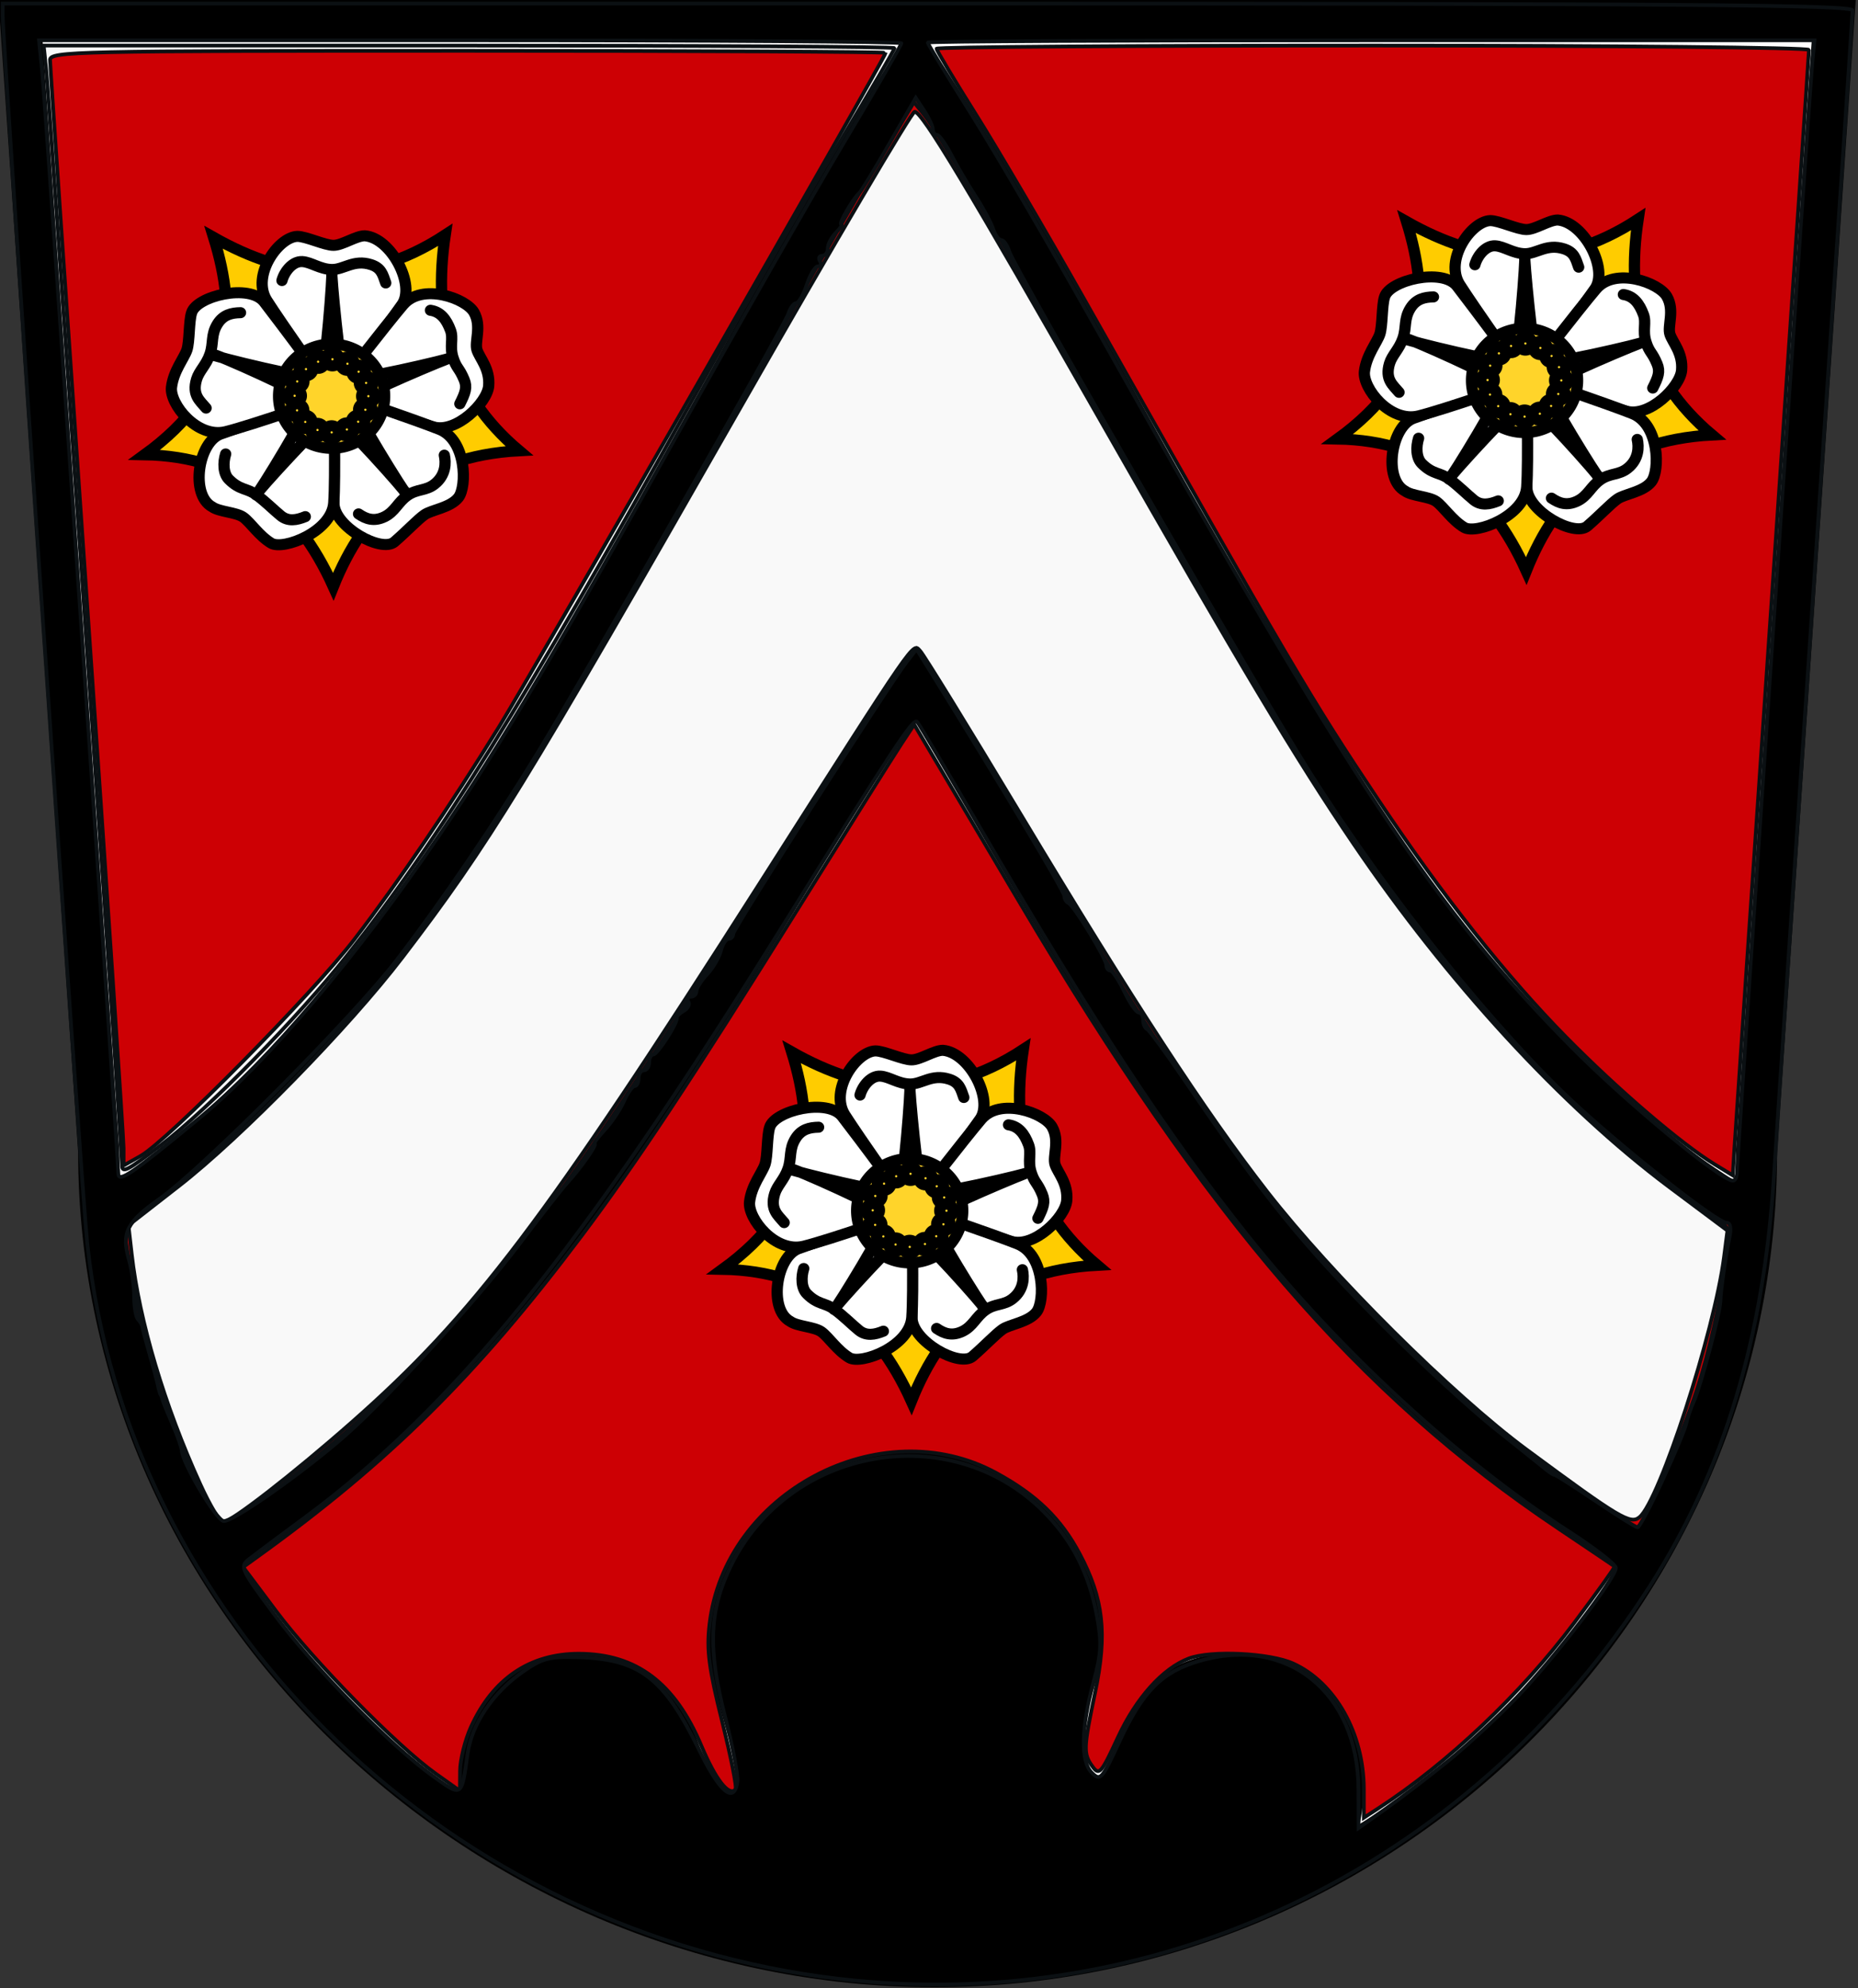 <?xml version="1.0" encoding="UTF-8" standalone="no"?>
<!-- Created with Inkscape (http://www.inkscape.org/) -->
<svg
   xmlns:dc="http://purl.org/dc/elements/1.1/"
   xmlns:cc="http://creativecommons.org/ns#"
   xmlns:rdf="http://www.w3.org/1999/02/22-rdf-syntax-ns#"
   xmlns:svg="http://www.w3.org/2000/svg"
   xmlns="http://www.w3.org/2000/svg"
   xmlns:sodipodi="http://sodipodi.sourceforge.net/DTD/sodipodi-0.dtd"
   xmlns:inkscape="http://www.inkscape.org/namespaces/inkscape"
   id="svg1923"
   sodipodi:version="0.32"
   inkscape:version="0.46"
   width="500"
   height="535"
   version="1.0"
   sodipodi:docbase="C:\Dokumente und Einstellungen\Christian\Eigene Dateien\Wikipedia\ToSVG"
   sodipodi:docname="Wappen_AbsbergII.svg"
   inkscape:output_extension="org.inkscape.output.svg.inkscape">
  <rect width="100%" height="100%" fill="#333333" stroke="none"/>
  <defs
     id="defs1926">
    <inkscape:perspective
       sodipodi:type="inkscape:persp3d"
       inkscape:vp_x="0 : 267.5 : 1"
       inkscape:vp_y="0 : 1000 : 0"
       inkscape:vp_z="500 : 267.5 : 1"
       inkscape:persp3d-origin="250 : 178.33333 : 1"
       id="perspective2772" />
  </defs>
  <sodipodi:namedview
     inkscape:window-height="764"
     inkscape:window-width="1031"
     inkscape:pageshadow="2"
     inkscape:pageopacity="0.0"
     guidetolerance="10.0"
     gridtolerance="10.0"
     objecttolerance="10.0"
     borderopacity="1.0"
     bordercolor="#666666"
     pagecolor="#ffffff"
     id="base"
     inkscape:zoom="0.70710678"
     inkscape:cx="189.10918"
     inkscape:cy="223.48815"
     inkscape:window-x="184"
     inkscape:window-y="0"
     inkscape:current-layer="svg1923"
     showborder="false"
     inkscape:showpageshadow="false"
     width="500px"
     height="535px"
     showgrid="false" />
  <path
     style="opacity:1;fill:white;fill-opacity:1;fill-rule:nonzero;stroke:none;stroke-width:2.531;stroke-linecap:butt;stroke-linejoin:miter;stroke-miterlimit:4;stroke-opacity:1"
     d="M 472.7,309.893 C 472.7,430.982 372.571,529.257 251.482,529.257 C 130.393,529.257 26.555,430.982 26.555,309.893 L 5.53,5.53 L 493.47,5.53 L 472.7,309.893 z "
     id="path2778"
     sodipodi:nodetypes="czcccc" />
  <path
     style="opacity:1;fill:#fa0301;fill-opacity:1;fill-rule:nonzero;stroke:none;stroke-width:2.5;stroke-linecap:butt;stroke-linejoin:miter;stroke-miterlimit:4;stroke-opacity:1"
     d="M 467.528,324.882 C 474.901,352.501 461.992,389.809 442.616,419.288 C 332.378,344.926 298.464,270.728 246.263,183.272 C 189.748,269.031 143.818,366.459 57.666,419.288 C 35.943,385.222 32.768,362.982 27.621,324.882 C 123.376,274.704 179.088,120.544 246.263,16.094 C 316.228,121.813 373.003,286.136 467.528,324.882 z "
     id="rect2822"
     sodipodi:nodetypes="ccccccc" />
  <path
     style="opacity:1;fill:none;fill-opacity:1;fill-rule:nonzero;stroke:black;stroke-width:10.923;stroke-linecap:butt;stroke-linejoin:miter;stroke-miterlimit:4;stroke-opacity:1"
     d="M 442.616,419.288 C 341.65,360.687 298.464,270.728 246.263,183.272 C 189.748,269.031 143.818,366.459 57.666,419.288 M 28.276,326.193 C 122.72,267.492 179.088,120.544 246.263,16.094 C 316.228,121.813 369.136,267.05 470.151,326.193"
     id="path2776"
     sodipodi:nodetypes="cccccc" />
  <path
     style="opacity:1;fill:black;fill-opacity:1;fill-rule:nonzero;stroke:black;stroke-width:10.923;stroke-linecap:butt;stroke-linejoin:miter;stroke-miterlimit:4;stroke-opacity:1"
     d="M 289.425,451.746 C 297.891,426.203 274.006,396.234 245.28,396.165 C 216.554,396.096 190.469,421.942 197.467,451.746 C 202.922,474.976 210.475,487.418 195.423,487.876 C 179.489,488.361 189.696,450.724 154.539,450.565 C 134.404,449.637 120.799,481.148 135.297,493.816 C 154.309,510.43 213.321,544.569 350.64,503.461 C 367.899,498.294 366.889,446.015 328.858,450.565 C 301.929,452.475 307.332,487.792 294.164,483.695 C 282.309,480.006 286.405,460.856 289.425,451.746 z "
     id="path2766"
     sodipodi:nodetypes="czsscsscss" />
  <path
     style="opacity:1;fill:none;fill-opacity:1;fill-rule:nonzero;stroke:black;stroke-width:11.06;stroke-linecap:butt;stroke-linejoin:miter;stroke-miterlimit:4;stroke-opacity:1"
     d="M 472.7,309.893 C 472.7,430.982 372.571,529.257 251.482,529.257 C 130.393,529.257 26.555,430.982 26.555,309.893 L 5.53,5.53 L 493.47,5.53 L 472.7,309.893 z "
     id="path2819"
     sodipodi:nodetypes="czcccc" />
  <path
     style="opacity:1;fill:#cd0004;fill-opacity:1;fill-rule:nonzero;stroke:#0b1013;stroke-width:1;stroke-linecap:butt;stroke-linejoin:miter;marker:none;marker-start:none;marker-mid:none;marker-end:none;stroke-miterlimit:4;stroke-dasharray:none;stroke-dashoffset:0;stroke-opacity:1;visibility:visible;display:inline;overflow:visible;enable-background:accumulate"
     d="M 461.364,313.306 C 452.46,307.874 435.422,293.284 421.538,279.202 C 405.536,262.972 388.027,240.858 370.868,215.204 C 352.736,188.094 347.949,179.942 291.739,80.453 C 281.507,62.343 268.39,39.971 262.589,30.738 C 256.788,21.504 252.042,13.571 252.042,13.107 C 252.042,12.644 304.863,12.264 369.421,12.264 C 433.98,12.264 486.801,12.788 486.801,13.427 C 486.801,14.067 482.372,79.456 476.958,158.738 C 471.544,238.019 466.93,305.907 466.705,309.6 L 466.295,316.314 L 461.364,313.306 z"
     id="path3544" />
  <path
     style="opacity:1;fill:#f9f9f9;fill-opacity:1;fill-rule:nonzero;stroke:#0b1013;stroke-width:1;stroke-linecap:butt;stroke-linejoin:miter;marker:none;marker-start:none;marker-mid:none;marker-end:none;stroke-miterlimit:4;stroke-dasharray:none;stroke-dashoffset:0;stroke-opacity:1;visibility:visible;display:inline;overflow:visible;enable-background:accumulate"
     d="M 32.839,313.569 C 32.839,310.423 13.102,25.073 12.463,18.982 L 11.759,12.264 L 126.243,12.264 C 189.21,12.264 240.728,12.573 240.728,12.95 C 240.728,13.327 234.136,24.623 226.08,38.052 C 218.024,51.481 200.099,82.834 186.248,107.724 C 140.611,189.731 118.407,225.479 93.576,256.923 C 80.188,273.877 56.055,298.468 43.199,308.257 C 34.147,315.15 32.839,315.821 32.839,313.569 L 32.839,313.569 z"
     id="path3546" />
  <path
     style="opacity:1;fill:#cd0004;fill-opacity:1;fill-rule:nonzero;stroke:#0b1013;stroke-width:1;stroke-linecap:butt;stroke-linejoin:miter;marker:none;marker-start:none;marker-mid:none;marker-end:none;stroke-miterlimit:4;stroke-dasharray:none;stroke-dashoffset:0;stroke-opacity:1;visibility:visible;display:inline;overflow:visible;enable-background:accumulate"
     d="M 55.226,404.085 C 50.084,393.94 43.557,377.072 40.248,365.384 C 37.473,355.58 32.775,330.447 33.578,329.705 C 33.794,329.507 39.379,325.371 45.991,320.515 C 52.602,315.659 65.714,303.978 75.128,294.558 C 112.665,256.993 135.905,222.17 198.394,109.845 C 212.025,85.344 228.301,56.79 234.563,46.393 L 245.948,27.488 L 248.655,30.831 C 252.561,35.655 270.558,66.188 290.643,102.067 C 332.879,177.518 355.281,214.768 373.141,239.246 C 400.745,277.078 428.538,305.306 457.221,324.642 C 465.932,330.514 466.092,330.737 465.269,335.851 C 462.797,351.219 459.938,363.91 456.715,373.821 C 452.293,387.417 442.054,411.072 440.591,411.072 C 438.735,411.072 412.027,392.642 400.958,383.723 C 386.178,371.813 357.024,342.252 344.247,326.22 C 322.641,299.108 303.039,268.981 266.957,207.426 C 256.243,189.147 246.933,174.192 246.269,174.192 C 245.605,174.192 230.319,197.738 212.3,226.518 C 152.409,322.174 133.478,347.778 98.269,380.741 C 86.703,391.569 61.97,411.072 59.804,411.072 C 59.233,411.072 57.173,407.928 55.226,404.085 L 55.226,404.085 z"
     id="path3548" />
  <path
     style="opacity:1;fill:#cd0004;fill-opacity:1;fill-rule:nonzero;stroke:#0b1013;stroke-width:1;stroke-linecap:butt;stroke-linejoin:miter;marker:none;marker-start:none;marker-mid:none;marker-end:none;stroke-miterlimit:4;stroke-dasharray:none;stroke-dashoffset:0;stroke-opacity:1;visibility:visible;display:inline;overflow:visible;enable-background:accumulate"
     d="M 33.262,308.976 C 33.261,306.404 28.809,240.023 23.367,161.464 C 17.925,82.904 13.471,17.515 13.468,16.153 C 13.464,13.817 19.759,13.678 125.894,13.678 C 187.73,13.678 238.324,13.931 238.324,14.24 C 238.324,15.378 143.477,180.739 134.417,195.397 C 121.01,217.087 107.337,237.191 95.458,252.681 C 84.166,267.404 45.069,307.026 37.815,311.097 L 33.263,313.652 L 33.262,308.976 z"
     id="path3550" />
  <path
     style="opacity:1;fill:#f9f9f9;fill-opacity:1;fill-rule:nonzero;stroke:#0b1013;stroke-width:1;stroke-linecap:butt;stroke-linejoin:miter;marker:none;marker-start:none;marker-mid:none;marker-end:none;stroke-miterlimit:4;stroke-dasharray:none;stroke-dashoffset:0;stroke-opacity:1;visibility:visible;display:inline;overflow:visible;enable-background:accumulate"
     d="M 53.869,399.369 C 44.241,378.243 37.505,355.628 35.45,337.533 L 34.567,329.755 L 48.186,319.149 C 65.036,306.025 94.051,276.339 108.361,257.581 C 131.558,227.173 140.632,212.407 199.478,109.308 C 224.393,65.657 245.394,29.995 246.147,30.059 C 248.249,30.239 260.218,50.141 296.255,113.381 C 333.88,179.406 348.625,204.062 364.34,227.225 C 389.522,264.342 420.43,297.937 449.175,319.435 L 464.865,331.169 L 463.956,338.24 C 461.355,358.456 446.634,403.787 441.206,408.292 C 438.752,410.328 435.827,408.578 410.858,390.138 C 390.95,375.436 358.37,343.033 340.925,320.585 C 324.259,299.139 304.954,269.568 274.436,218.739 C 260.66,195.794 248.598,176.197 247.633,175.191 C 245.543,173.012 247.422,170.292 204.222,238.052 C 146.337,328.845 127.406,353.855 94.781,382.634 C 78.951,396.598 62.131,409.658 59.978,409.658 C 59.197,409.658 56.448,405.028 53.869,399.369 L 53.869,399.369 z"
     id="path3552" />
  <path
     style="opacity:1;fill:#cd0004;fill-opacity:1;fill-rule:nonzero;stroke:#0b1013;stroke-width:1;stroke-linecap:butt;stroke-linejoin:miter;marker:none;marker-start:none;marker-mid:none;marker-end:none;stroke-miterlimit:4;stroke-dasharray:none;stroke-dashoffset:0;stroke-opacity:1;visibility:visible;display:inline;overflow:visible;enable-background:accumulate"
     d="M 367.017,481.491 C 367.017,466.529 359.313,452.817 348.025,447.69 C 341.725,444.829 325.86,444.064 319.89,446.333 C 312.89,448.995 305.745,456.956 300.837,467.564 C 296.353,477.257 295.811,477.881 294.015,475.425 C 291.496,471.981 291.546,470.545 294.702,455.468 C 298.016,439.635 296.962,430.2 290.531,418.134 C 285.46,408.621 278.93,402.297 268.081,396.392 C 236.94,379.442 194.918,401.708 190.915,437.279 C 190.141,444.164 190.772,448.961 194.337,463.289 C 196.741,472.952 198.363,481.203 197.942,481.624 C 196.106,483.46 192.592,478.957 188.756,469.85 C 181.622,452.914 171.273,445.103 155.89,445.045 C 142.607,444.994 132.625,451.758 126.715,464.813 C 125.131,468.313 123.821,473.603 123.804,476.568 L 123.773,481.959 L 117.191,477.275 C 106.947,469.985 84.342,446.971 74.415,433.725 L 65.425,421.728 L 69.387,418.875 C 104.861,393.327 128.421,369.991 156.511,332.584 C 171.255,312.948 186.038,290.601 214.643,244.708 C 228.15,223.036 240.735,202.982 242.608,200.143 L 246.015,194.982 L 253.687,207.922 C 257.907,215.038 267.394,231.043 274.769,243.488 C 325.075,328.372 365.372,375.154 419.343,411.333 C 427.51,416.807 434.334,421.41 434.507,421.562 C 434.68,421.713 429.793,428.534 423.648,436.719 C 409.229,455.923 389.571,474.534 370.906,486.654 L 367.017,489.18 L 367.017,481.491 z"
     id="path3554" />
  <path
     style="opacity:1;fill:#000000;fill-opacity:1;fill-rule:nonzero;stroke:#0b1013;stroke-width:1;stroke-linecap:butt;stroke-linejoin:miter;marker:none;marker-start:none;marker-mid:none;marker-end:none;stroke-miterlimit:4;stroke-dasharray:none;stroke-dashoffset:0;stroke-opacity:1;visibility:visible;display:inline;overflow:visible;enable-background:accumulate"
     d="M 221.353,531.973 C 117.577,517.721 34.28,434.677 23.485,334.705 C 22.01,321.051 0.685,11.371 0.72,4.133 L 0.736,0.951 L 249.638,0.951 C 454.386,0.951 498.539,1.28 498.539,2.81 C 498.539,3.833 494.11,69.541 488.697,148.828 C 483.284,228.115 478.21,303.299 477.423,315.905 C 474.671,359.944 463.947,395.604 444.125,426.629 C 395.017,503.492 309.259,544.045 221.353,531.973 L 221.353,531.973 z M 389.645,473.939 C 394.7,469.838 403.027,462.129 408.148,456.808 C 418.344,446.216 434.934,424.525 434.841,421.91 C 434.808,421.005 429.098,416.594 422.152,412.106 C 392.25,392.791 360.65,363.671 335.822,332.555 C 314.133,305.371 293.672,274.165 263.05,221.568 C 254.673,207.178 247.365,194.892 246.811,194.265 C 245.779,193.099 240.797,200.676 209.33,251.266 C 156.278,336.562 121.928,378.943 81.911,408.476 C 75.233,413.404 68.551,418.391 67.063,419.558 C 64.467,421.594 64.737,422.192 73.78,434.407 C 84.138,448.401 105.046,469.739 116.369,477.873 C 124.424,483.661 124.166,483.824 125.842,471.884 C 126.952,463.983 132.581,455.604 140.538,450.012 C 145.882,446.256 147.68,445.773 155.517,445.991 C 172.078,446.451 178.635,451.461 188.119,470.897 C 193.728,482.391 197.575,485.596 198.446,479.499 C 198.68,477.854 197.172,469.924 195.094,461.876 C 190.418,443.769 190.828,433.359 196.69,421.378 C 212.405,389.258 255.778,381.703 280.78,406.732 C 288.499,414.459 293.036,423.327 295.186,434.892 C 296.52,442.065 296.382,444.871 294.319,452.493 C 290.921,465.046 290.732,473.986 293.8,477.054 C 296.112,479.366 296.504,478.926 301.21,468.741 C 307.5,455.127 312.655,449.927 322.782,446.983 C 346.456,440.101 365.494,455.486 365.572,481.562 L 365.603,491.948 L 373.028,486.672 C 377.111,483.771 384.589,478.041 389.645,473.939 L 389.645,473.939 z M 447.416,398.304 C 450.66,391.282 453.521,384.44 453.773,383.101 C 454.025,381.762 454.946,379.076 455.819,377.131 C 457.671,373.005 462.893,353.362 462.962,350.261 C 463.022,347.542 464.387,337.959 465.429,332.937 C 465.942,330.467 465.639,329.048 464.597,329.048 C 462.156,329.048 438.944,310.878 424.706,297.821 C 402.886,277.81 373.953,241.745 352.434,207.731 C 339.317,187 272.986,72.082 271.648,67.772 C 271.105,66.022 270.11,64.59 269.437,64.59 C 268.764,64.59 267.79,63.258 267.273,61.629 C 266.756,60 264.614,56.023 262.512,52.79 C 260.41,49.557 257.464,44.526 255.964,41.609 C 254.464,38.692 252.745,36.306 252.144,36.306 C 251.543,36.306 251.052,35.647 251.052,34.842 C 251.052,34.037 250.013,31.793 248.744,29.856 L 246.436,26.334 L 239.284,38.745 C 235.35,45.57 231.76,51.473 231.306,51.862 C 229.669,53.264 225.55,60.348 226.371,60.348 C 226.834,60.348 226.212,61.348 224.99,62.57 C 223.768,63.792 222.767,65.701 222.767,66.812 C 222.767,67.924 222.094,68.833 221.27,68.833 C 220.446,68.833 220.165,69.469 220.646,70.247 C 221.127,71.025 220.896,71.661 220.132,71.661 C 219.369,71.661 218.009,73.889 217.111,76.611 C 216.212,79.333 214.933,81.561 214.268,81.561 C 213.603,81.561 212.644,82.867 212.137,84.464 C 211.13,87.637 157.388,181.728 144.517,202.852 C 133.035,221.698 118.634,242.869 106.775,258.337 C 94.86,273.878 54.623,314.385 42.856,322.684 C 34.072,328.88 32.624,331.789 34.709,339.058 C 35.469,341.709 36.091,346.163 36.091,348.956 C 36.091,351.748 36.569,354.51 37.152,355.093 C 37.735,355.677 38.257,356.578 38.311,357.097 C 38.365,357.615 39.234,360.903 40.242,364.403 C 41.251,367.904 42.271,371.722 42.511,372.889 C 42.75,374.055 43.074,375.169 43.231,375.364 C 43.388,375.558 43.634,376.194 43.779,376.778 C 43.923,377.361 45.116,380.303 46.43,383.314 C 47.744,386.326 48.86,389.508 48.909,390.386 C 49.098,393.742 58.113,408.952 60.14,409.332 C 62.458,409.768 82.057,395.958 93.367,385.921 C 104.864,375.716 128.781,349.369 139.74,334.833 C 145.348,327.397 151.104,320.03 152.533,318.463 C 156.285,314.345 160.859,307.835 159.999,307.835 C 159.594,307.835 160.8,306.176 162.679,304.149 C 164.558,302.122 166.91,298.621 167.906,296.371 C 168.903,294.12 170.199,292.279 170.787,292.279 C 171.375,292.279 171.856,291.324 171.856,290.157 C 171.856,288.99 172.492,288.036 173.27,288.036 C 174.048,288.036 174.684,287.081 174.684,285.915 C 174.684,284.748 175.183,283.793 175.793,283.793 C 176.937,283.793 182.48,275.154 182.145,273.894 C 182.041,273.505 182.879,272.67 184.007,272.039 C 185.135,271.408 185.688,270.294 185.237,269.564 C 184.786,268.834 185.091,268.237 185.914,268.237 C 186.738,268.237 187.412,267.574 187.412,266.764 C 187.412,265.953 188.71,263.898 190.295,262.196 C 191.881,260.493 193.541,257.656 193.984,255.891 C 194.427,254.125 195.357,252.681 196.051,252.681 C 196.744,252.681 197.312,252.073 197.312,251.329 C 197.312,249.953 239.4,183.959 244.086,177.988 L 246.656,174.712 L 250.003,180.109 C 269.018,210.764 286.407,239.886 286.407,241.075 C 286.407,241.884 286.909,242.757 287.524,243.017 C 288.993,243.637 297.721,257.979 297.721,259.773 C 297.721,260.539 298.198,261.173 298.781,261.182 C 299.365,261.191 301.058,263.737 302.545,266.839 C 304.031,269.941 305.781,272.48 306.434,272.48 C 307.086,272.48 307.62,273.381 307.62,274.483 C 307.62,275.585 308.101,276.699 308.689,276.958 C 309.276,277.217 313.862,283.475 318.88,290.864 C 340.403,322.559 350.484,334.993 372.708,357.263 C 382.449,367.024 395.813,379.303 402.406,384.55 C 408.999,389.797 415.162,394.729 416.101,395.51 C 417.041,396.291 418.068,396.93 418.383,396.93 C 418.699,396.93 423.658,400.097 429.403,403.968 C 435.149,407.839 440.225,411.021 440.684,411.039 C 441.143,411.057 444.172,405.327 447.416,398.304 L 447.416,398.304 z M 53.602,300.933 C 72.21,285.558 95.791,257.735 118.47,224.396 C 134.664,200.591 150.52,173.842 183.865,114.081 C 199.27,86.472 218.78,52.31 227.22,38.165 C 235.661,24.02 242.566,12.087 242.566,11.648 C 242.566,11.209 190.35,10.85 126.531,10.85 L 10.495,10.85 L 11.326,18.982 C 12.182,27.356 31.849,311.83 31.849,315.833 C 31.849,318.399 35.438,315.94 53.602,300.933 L 53.602,300.933 z M 467.426,315.432 C 467.426,312.176 486.985,24.159 487.702,16.86 L 488.292,10.85 L 368.965,10.85 C 303.335,10.85 249.638,11.12 249.638,11.45 C 249.638,11.779 254.973,20.53 261.494,30.895 C 268.015,41.26 283.702,68.196 296.354,90.753 C 363.885,211.147 385.859,244.318 422.879,281.754 C 437.524,296.564 463.111,317.734 466.365,317.734 C 466.949,317.734 467.426,316.698 467.426,315.432 L 467.426,315.432 z"
     id="path3556" />
  <g
     id="g2883-1"
     transform="matrix(0.363,0,0,0.357,-111.95,160.422)"
     style="stroke:#000000;stroke-width:8.331;stroke-miterlimit:4;stroke-dasharray:none;stroke-opacity:1">
    <g
       id="g2987-7"
       transform="translate(-143.904,-212.68)"
       style="stroke-width:8.331;stroke-miterlimit:4;stroke-dasharray:none">
      <g
         id="g3022-4"
         transform="translate(744.82,296.095)"
         style="stroke-width:8.331;stroke-miterlimit:4;stroke-dasharray:none">
        <path
           transform="matrix(0.319,0,0,0.319,228.789,255.517)"
           inkscape:r_cy="true"
           inkscape:r_cx="true"
           d="M 530,390 A 50,50 0 1 1 430,390 A 50,50 0 1 1 530,390 z"
           sodipodi:ry="50"
           sodipodi:rx="50"
           sodipodi:cy="390"
           sodipodi:cx="480"
           id="path6793-0"
           style="fill:none;stroke:#000000;stroke-width:26.095;stroke-linecap:round;stroke-linejoin:round;stroke-miterlimit:4;stroke-dasharray:none;stroke-opacity:1;display:inline"
           sodipodi:type="arc" />
        <path
           transform="matrix(0.319,0,0,0.319,228.789,255.517)"
           inkscape:r_cy="true"
           inkscape:r_cx="true"
           d="M 775,390 A 295,295 0 1 1 185,390 A 295,295 0 1 1 775,390 z"
           sodipodi:ry="295"
           sodipodi:rx="295"
           sodipodi:cy="390"
           sodipodi:cx="480"
           id="path7668-9"
           style="fill:none;stroke:#000000;stroke-width:26.095;stroke-linecap:round;stroke-linejoin:round;stroke-miterlimit:4;stroke-dasharray:none;stroke-opacity:1;display:inline"
           sodipodi:type="arc" />
        <path
           inkscape:r_cy="true"
           inkscape:r_cx="true"
           sodipodi:nodetypes="cccccc"
           id="sepales-4"
           d="M 466.092,258.34 C 456.729,321.779 470.161,377.621 520.918,421.021 C 446.209,425.07 406.042,465.229 383.136,523.433 C 355.88,462.03 311.696,425.294 243.156,424.045 C 309.774,374.936 312.255,318.701 294.426,260.209 C 348.528,291.307 404.928,299.038 466.092,258.34 L 466.092,258.34 z"
           style="fill:#ffcc00;fill-opacity:1;stroke:#000000;stroke-width:8.331;stroke-linecap:round;stroke-linejoin:miter;marker-start:none;stroke-miterlimit:4;stroke-dasharray:none;stroke-opacity:1;display:inline" />
        <g
           style="fill:#ffffff;stroke:#000000;stroke-width:26.095;stroke-miterlimit:4;stroke-dasharray:none;stroke-opacity:1;display:inline"
           transform="matrix(0.319,0,0,0.319,228.789,261.156)"
           inkscape:r_cy="true"
           inkscape:r_cx="true"
           id="petales-8">
          <path
             inkscape:r_cy="true"
             inkscape:r_cx="true"
             style="fill:#ffffff;fill-opacity:1;stroke:#000000;stroke-width:26.095;stroke-linecap:round;stroke-linejoin:miter;stroke-miterlimit:4;stroke-dasharray:none;stroke-opacity:1"
             d="M 400.097,-5.461 C 420.603,-5.461 463.737,15.753 484.243,15.753 C 504.749,15.753 536.569,-6.875 557.075,-6.875 C 618.628,-1.583 675.384,109.926 643.342,155.76 C 611.618,201.138 487.712,377.545 483.536,372.134 C 472.524,357.868 362.011,197.979 329.386,145.86 C 292.998,87.729 355.505,-3.624 400.097,-5.461 z"
             id="petale1-8"
             sodipodi:nodetypes="cscsssc" />
          <path
             sodipodi:nodetypes="cszzssz"
             id="petale2-2"
             d="M 810.791,174.165 C 829.232,207.337 811.501,243.81 817.837,263.312 C 824.174,282.815 848.318,307.544 844.893,348.215 C 841.579,387.571 769.112,460.793 715.886,444.563 C 662.659,428.333 474.825,378.411 478.679,372.768 C 488.844,357.887 606.758,203.374 646.244,156.24 C 690.286,103.669 792.351,140.992 810.791,174.165 z"
             style="fill:#ffffff;fill-opacity:1;stroke:#000000;stroke-width:26.095;stroke-linecap:round;stroke-linejoin:miter;stroke-miterlimit:4;stroke-dasharray:none;stroke-opacity:1"
             inkscape:r_cx="true"
             inkscape:r_cy="true" />
          <path
             inkscape:r_cy="true"
             inkscape:r_cx="true"
             style="fill:#ffffff;fill-opacity:1;stroke:#000000;stroke-width:26.095;stroke-linecap:round;stroke-linejoin:miter;stroke-miterlimit:4;stroke-dasharray:none;stroke-opacity:1"
             d="M 774.558,611.754 C 755.669,636.066 712.103,640.527 695.513,652.58 C 678.924,664.633 655.714,690.231 625.849,716.524 C 595.985,742.818 486.246,681.508 485.228,625.593 C 484.221,570.235 480.051,361.923 486.609,363.845 C 503.903,368.914 673.149,427.653 730.177,450.642 C 793.785,476.283 794.558,586.011 774.558,611.754 L 774.558,611.754 z"
             id="petale3-4"
             sodipodi:nodetypes="cszsssz" />
          <path
             sodipodi:nodetypes="cscsssz"
             id="petale4-5"
             d="M 339.581,719.623 C 311.5,702.557 291.247,670.334 274.657,658.281 C 258.067,646.228 219.024,645.83 202.434,633.777 C 150.554,605.275 169.868,479.727 222.731,461.481 C 275.069,443.416 484.507,363.546 484.705,370.377 C 485.229,388.391 489.14,562.904 484.899,624.245 C 480.169,692.663 367.662,736.689 339.581,719.623 L 339.581,719.623 z"
             style="fill:#ffffff;fill-opacity:1;stroke:#000000;stroke-width:26.095;stroke-linecap:round;stroke-linejoin:miter;stroke-miterlimit:4;stroke-dasharray:none;stroke-opacity:1"
             inkscape:r_cx="true"
             inkscape:r_cy="true" />
          <path
             inkscape:r_cy="true"
             inkscape:r_cx="true"
             style="fill:#ffffff;fill-opacity:1;stroke:#000000;stroke-width:26.095;stroke-linecap:round;stroke-linejoin:miter;stroke-miterlimit:4;stroke-dasharray:none;stroke-opacity:1"
             d="M 107.795,351.282 C 112.26,312.489 137.264,282.353 143.601,262.85 C 149.937,243.348 148.15,194.779 154.487,175.277 C 165.562,135.513 289.52,105.185 323.208,149.823 C 356.562,194.017 488.758,371.351 482.322,373.651 C 465.351,379.715 293.279,441.068 233.629,455.99 C 167.098,472.634 103.281,390.495 107.795,351.282 L 107.795,351.282 z"
             id="petale5-5"
             sodipodi:nodetypes="czcsssz" />
        </g>
        <path
           sodipodi:nodetypes="czzzzzzzzzz"
           id="path2244-1"
           d="M 292.642,348.315 C 292.642,349.592 369.905,368.748 373.736,365.875 C 377.248,363.002 382.995,285.42 382.037,285.42 C 381.079,285.42 388.422,363.321 391.296,366.514 C 394.169,370.025 471.751,351.508 471.431,350.55 C 471.112,349.592 399.277,380.561 397.681,384.392 C 396.404,388.224 436.951,454.95 437.909,454.312 C 438.866,453.673 386.826,394.29 382.037,394.609 C 378.046,394.609 325.208,453.354 325.846,454.312 C 326.804,454.95 367.67,386.947 366.074,383.115 C 364.797,379.284 293.92,346.719 293.281,348.315 L 292.642,348.315 L 292.642,348.315 z"
           style="fill:#ffffff;fill-opacity:1;stroke:#000000;stroke-width:8.331;stroke-linecap:round;stroke-linejoin:round;stroke-miterlimit:4;stroke-dasharray:none;stroke-opacity:1;display:inline"
           inkscape:r_cx="true"
           inkscape:r_cy="true" />
        <path
           transform="matrix(0.287,0,0,0.287,244.114,267.969)"
           inkscape:r_cy="true"
           inkscape:r_cx="true"
           d="M 617,390 A 137,137 0 1 1 343,390 A 137,137 0 1 1 617,390 z"
           sodipodi:ry="137"
           sodipodi:rx="137"
           sodipodi:cy="390"
           sodipodi:cx="480"
           id="path1365-7"
           style="fill:#ffd42a;fill-opacity:1;stroke:#000000;stroke-width:28.995;stroke-linecap:butt;stroke-miterlimit:4;stroke-dasharray:none;stroke-opacity:1;display:inline"
           sodipodi:type="arc" />
        <path
           style="fill:none;stroke:#000000;stroke-width:8.331;stroke-linecap:round;stroke-linejoin:miter;stroke-miterlimit:4;stroke-dasharray:none;stroke-opacity:1;display:inline"
           d="M 345.07,292.707 C 346.909,285.812 353.079,277.996 360.133,278.423 C 366.757,278.825 373.29,284.251 382.14,284.381 C 390.99,284.511 398.301,276.53 411.105,280.721 C 418.706,283.209 419.799,288.121 422.005,294.527"
           id="path3105-1"
           inkscape:r_cx="true"
           inkscape:r_cy="true"
           sodipodi:nodetypes="cszsc" />
        <path
           sodipodi:nodetypes="cszsc"
           inkscape:r_cy="true"
           inkscape:r_cx="true"
           id="path1348-1"
           d="M 455.145,315.141 C 462.615,316.272 466.948,321.802 470.015,330.217 C 472.287,336.452 469.24,342.303 471.852,350.76 C 474.463,359.217 476.396,358.225 480.148,367.495 C 482.463,373.213 481.058,377.356 476.937,385.626"
           style="fill:none;stroke:#000000;stroke-width:8.331;stroke-linecap:round;stroke-linejoin:miter;stroke-miterlimit:4;stroke-dasharray:none;stroke-opacity:1;display:inline" />
        <path
           sodipodi:nodetypes="cszsc"
           inkscape:r_cy="true"
           inkscape:r_cx="true"
           id="path1350-5"
           d="M 465.434,424.36 C 466.627,429.862 466.745,439.263 458.353,446.082 C 451.716,451.476 445.4,449.599 438.164,454.696 C 430.928,459.793 428.858,467.05 420.916,470.886 C 413.256,474.585 407.395,472.526 401.844,468.64"
           style="fill:none;stroke:#000000;stroke-width:8.331;stroke-linecap:round;stroke-linejoin:miter;stroke-miterlimit:4;stroke-dasharray:none;stroke-opacity:1;display:inline" />
        <path
           sodipodi:nodetypes="cszsc"
           inkscape:r_cy="true"
           inkscape:r_cx="true"
           id="path1352-2"
           d="M 362.372,470.696 C 355.902,473.401 349.68,474.519 344.224,470.027 C 339.102,465.809 333.224,459.628 326.14,454.321 C 319.057,449.014 313.974,450.983 305.755,442.632 C 301.428,438.236 301.345,429.94 303.326,423.461"
           style="fill:none;stroke:#000000;stroke-width:8.331;stroke-linecap:round;stroke-linejoin:miter;stroke-miterlimit:4;stroke-dasharray:none;stroke-opacity:1;display:inline" />
        <path
           sodipodi:nodetypes="cszsc"
           inkscape:r_cy="true"
           inkscape:r_cx="true"
           id="path1354-7"
           d="M 288.811,388.862 C 284.335,383.401 278.235,379.127 281.779,367.123 C 283.658,360.758 288.823,356.615 291.681,348.238 C 294.539,339.861 292.191,333.641 297.312,325.365 C 301.56,318.501 307.575,317.06 314.35,316.941"
           style="fill:none;stroke:#000000;stroke-width:8.331;stroke-linecap:round;stroke-linejoin:miter;stroke-miterlimit:4;stroke-dasharray:none;stroke-opacity:1;display:inline" />
        <g
           transform="matrix(0.319,0,0,0.319,228.789,250.939)"
           id="etamines-6"
           inkscape:r_cx="true"
           inkscape:r_cy="true"
           style="fill:#ffd42a;stroke:#000000;stroke-width:26.095;stroke-miterlimit:4;stroke-dasharray:none;stroke-opacity:1;display:inline">
          <path
             transform="matrix(0.87,0,0,0.87,64.242,-36.248)"
             inkscape:r_cy="true"
             inkscape:r_cx="true"
             d="M 498,406 A 18,18 0 1 1 462,406 A 18,18 0 1 1 498,406 z"
             sodipodi:ry="18"
             sodipodi:rx="18"
             sodipodi:cy="406"
             sodipodi:cx="480"
             id="etamine1-1"
             style="fill:#ffd42a;fill-opacity:1;stroke:#000000;stroke-width:29.985;stroke-linecap:round;stroke-miterlimit:4;stroke-dasharray:none;stroke-opacity:1"
             sodipodi:type="arc" />
          <path
             transform="matrix(0.87,0,0,0.87,99.112,-25.662)"
             inkscape:r_cy="true"
             inkscape:r_cx="true"
             d="M 498,406 A 18,18 0 1 1 462,406 A 18,18 0 1 1 498,406 z"
             sodipodi:ry="18"
             sodipodi:rx="18"
             sodipodi:cy="406"
             sodipodi:cx="480"
             id="etamine2-4"
             style="fill:#ffd42a;fill-opacity:1;stroke:#000000;stroke-width:29.985;stroke-linecap:round;stroke-miterlimit:4;stroke-dasharray:none;stroke-opacity:1"
             sodipodi:type="arc" />
          <path
             transform="matrix(0.87,0,0,0.87,125.154,-6.691)"
             inkscape:r_cy="true"
             inkscape:r_cx="true"
             d="M 498,406 A 18,18 0 1 1 462,406 A 18,18 0 1 1 498,406 z"
             sodipodi:ry="18"
             sodipodi:rx="18"
             sodipodi:cy="406"
             sodipodi:cx="480"
             id="etamine3-2"
             style="fill:#ffd42a;fill-opacity:1;stroke:#000000;stroke-width:29.985;stroke-linecap:round;stroke-miterlimit:4;stroke-dasharray:none;stroke-opacity:1"
             sodipodi:type="arc" />
          <path
             transform="matrix(0.87,0,0,0.87,142.468,19.694)"
             inkscape:r_cy="true"
             inkscape:r_cx="true"
             d="M 498,406 A 18,18 0 1 1 462,406 A 18,18 0 1 1 498,406 z"
             sodipodi:ry="18"
             sodipodi:rx="18"
             sodipodi:cy="406"
             sodipodi:cx="480"
             id="etamine4-3"
             style="fill:#ffd42a;fill-opacity:1;stroke:#000000;stroke-width:29.985;stroke-linecap:round;stroke-miterlimit:4;stroke-dasharray:none;stroke-opacity:1"
             sodipodi:type="arc" />
          <path
             transform="matrix(0.87,0,0,0.87,147.781,51.028)"
             inkscape:r_cy="true"
             inkscape:r_cx="true"
             d="M 498,406 A 18,18 0 1 1 462,406 A 18,18 0 1 1 498,406 z"
             sodipodi:ry="18"
             sodipodi:rx="18"
             sodipodi:cy="406"
             sodipodi:cx="480"
             id="etamine5-2"
             sodipodi:type="arc"
             style="fill:#ffd42a;fill-opacity:1;stroke:#000000;stroke-width:29.985;stroke-linecap:round;stroke-miterlimit:4;stroke-dasharray:none;stroke-opacity:1" />
          <path
             transform="matrix(0.87,0,0,0.87,140.71,83.091)"
             inkscape:r_cy="true"
             inkscape:r_cx="true"
             d="M 498,406 A 18,18 0 1 1 462,406 A 18,18 0 1 1 498,406 z"
             sodipodi:ry="18"
             sodipodi:rx="18"
             sodipodi:cy="406"
             sodipodi:cx="480"
             id="etamine6-2"
             style="fill:#ffd42a;fill-opacity:1;stroke:#000000;stroke-width:29.985;stroke-linecap:round;stroke-miterlimit:4;stroke-dasharray:none;stroke-opacity:1"
             sodipodi:type="arc" />
          <path
             transform="matrix(0.87,0,0,0.87,123.983,111.375)"
             inkscape:r_cy="true"
             inkscape:r_cx="true"
             d="M 498,406 A 18,18 0 1 1 462,406 A 18,18 0 1 1 498,406 z"
             sodipodi:ry="18"
             sodipodi:rx="18"
             sodipodi:cy="406"
             sodipodi:cx="480"
             id="etamine7-1"
             style="fill:#ffd42a;fill-opacity:1;stroke:#000000;stroke-width:29.985;stroke-linecap:round;stroke-miterlimit:4;stroke-dasharray:none;stroke-opacity:1"
             sodipodi:type="arc" />
          <path
             transform="matrix(0.87,0,0,0.87,97.819,129.739)"
             inkscape:r_cy="true"
             inkscape:r_cx="true"
             d="M 498,406 A 18,18 0 1 1 462,406 A 18,18 0 1 1 498,406 z"
             sodipodi:ry="18"
             sodipodi:rx="18"
             sodipodi:cy="406"
             sodipodi:cx="480"
             id="etamine8-6"
             style="fill:#ffd42a;fill-opacity:1;stroke:#000000;stroke-width:29.985;stroke-linecap:round;stroke-miterlimit:4;stroke-dasharray:none;stroke-opacity:1"
             sodipodi:type="arc" />
          <path
             transform="matrix(0.87,0,0,0.87,62.364,136.588)"
             inkscape:r_cy="true"
             inkscape:r_cx="true"
             d="M 498,406 A 18,18 0 1 1 462,406 A 18,18 0 1 1 498,406 z"
             sodipodi:ry="18"
             sodipodi:rx="18"
             sodipodi:cy="406"
             sodipodi:cx="480"
             id="etamine9-8"
             style="fill:#ffd42a;fill-opacity:1;stroke:#000000;stroke-width:29.985;stroke-linecap:round;stroke-miterlimit:4;stroke-dasharray:none;stroke-opacity:1"
             sodipodi:type="arc" />
          <path
             transform="matrix(0.87,0,0,0.87,29.473,130.931)"
             inkscape:r_cy="true"
             inkscape:r_cx="true"
             d="M 498,406 A 18,18 0 1 1 462,406 A 18,18 0 1 1 498,406 z"
             sodipodi:ry="18"
             sodipodi:rx="18"
             sodipodi:cy="406"
             sodipodi:cx="480"
             id="etamine10-5"
             style="fill:#ffd42a;fill-opacity:1;stroke:#000000;stroke-width:29.985;stroke-linecap:round;stroke-miterlimit:4;stroke-dasharray:none;stroke-opacity:1"
             sodipodi:type="arc" />
          <path
             transform="matrix(0.87,0,0,0.87,1.088,111.839)"
             inkscape:r_cy="true"
             inkscape:r_cx="true"
             d="M 498,406 A 18,18 0 1 1 462,406 A 18,18 0 1 1 498,406 z"
             sodipodi:ry="18"
             sodipodi:rx="18"
             sodipodi:cy="406"
             sodipodi:cx="480"
             id="etamine11-7"
             style="fill:#ffd42a;fill-opacity:1;stroke:#000000;stroke-width:29.985;stroke-linecap:round;stroke-miterlimit:4;stroke-dasharray:none;stroke-opacity:1"
             sodipodi:type="arc" />
          <path
             transform="matrix(0.87,0,0,0.87,-18.004,84.505)"
             inkscape:r_cy="true"
             inkscape:r_cx="true"
             d="M 498,406 A 18,18 0 1 1 462,406 A 18,18 0 1 1 498,406 z"
             sodipodi:ry="18"
             sodipodi:rx="18"
             sodipodi:cy="406"
             sodipodi:cx="480"
             id="etamine12-6"
             style="fill:#ffd42a;fill-opacity:1;stroke:#000000;stroke-width:29.985;stroke-linecap:round;stroke-miterlimit:4;stroke-dasharray:none;stroke-opacity:1"
             sodipodi:type="arc" />
          <path
             transform="matrix(0.87,0,0,0.87,-23.661,50.099)"
             inkscape:r_cy="true"
             inkscape:r_cx="true"
             d="M 498,406 A 18,18 0 1 1 462,406 A 18,18 0 1 1 498,406 z"
             sodipodi:ry="18"
             sodipodi:rx="18"
             sodipodi:cy="406"
             sodipodi:cx="480"
             id="etamine13-1"
             style="fill:#ffd42a;fill-opacity:1;stroke:#000000;stroke-width:29.985;stroke-linecap:round;stroke-miterlimit:4;stroke-dasharray:none;stroke-opacity:1"
             sodipodi:type="arc" />
          <path
             transform="matrix(0.87,0,0,0.87,-17.64,16.158)"
             inkscape:r_cy="true"
             inkscape:r_cx="true"
             d="M 498,406 A 18,18 0 1 1 462,406 A 18,18 0 1 1 498,406 z"
             sodipodi:ry="18"
             sodipodi:rx="18"
             sodipodi:cy="406"
             sodipodi:cx="480"
             id="etamine14-8"
             style="fill:#ffd42a;fill-opacity:1;stroke:#000000;stroke-width:29.985;stroke-linecap:round;stroke-miterlimit:4;stroke-dasharray:none;stroke-opacity:1"
             sodipodi:type="arc" />
          <path
             transform="matrix(0.87,0,0,0.87,2.745,-12.934)"
             inkscape:r_cy="true"
             inkscape:r_cx="true"
             d="M 498,406 A 18,18 0 1 1 462,406 A 18,18 0 1 1 498,406 z"
             sodipodi:ry="18"
             sodipodi:rx="18"
             sodipodi:cy="406"
             sodipodi:cx="480"
             id="etamine15-9"
             style="fill:#ffd42a;fill-opacity:1;stroke:#000000;stroke-width:29.985;stroke-linecap:round;stroke-miterlimit:4;stroke-dasharray:none;stroke-opacity:1"
             sodipodi:type="arc" />
          <path
             transform="matrix(0.87,0,0,0.87,30.908,-30.369)"
             inkscape:r_cy="true"
             inkscape:r_cx="true"
             d="M 498,406 A 18,18 0 1 1 462,406 A 18,18 0 1 1 498,406 z"
             sodipodi:ry="18"
             sodipodi:rx="18"
             sodipodi:cy="406"
             sodipodi:cx="480"
             id="etamine16-2"
             style="fill:#ffd42a;fill-opacity:1;stroke:#000000;stroke-width:29.985;stroke-linecap:round;stroke-miterlimit:4;stroke-dasharray:none;stroke-opacity:1"
             sodipodi:type="arc" />
        </g>
      </g>
    </g>
  </g>
  <g
     id="g5421"
     transform="matrix(0.363,0,0,0.357,-267.514,-58.781)"
     style="stroke:#000000;stroke-width:8.331;stroke-miterlimit:4;stroke-dasharray:none;stroke-opacity:1">
    <g
       id="g5423"
       transform="translate(-143.904,-212.68)"
       style="stroke-width:8.331;stroke-miterlimit:4;stroke-dasharray:none">
      <g
         id="g5425"
         transform="translate(744.82,296.095)"
         style="stroke-width:8.331;stroke-miterlimit:4;stroke-dasharray:none">
        <path
           transform="matrix(0.319,0,0,0.319,228.789,255.517)"
           inkscape:r_cy="true"
           inkscape:r_cx="true"
           d="M 530,390 A 50,50 0 1 1 430,390 A 50,50 0 1 1 530,390 z"
           sodipodi:ry="50"
           sodipodi:rx="50"
           sodipodi:cy="390"
           sodipodi:cx="480"
           id="path5427"
           style="fill:none;stroke:#000000;stroke-width:26.095;stroke-linecap:round;stroke-linejoin:round;stroke-miterlimit:4;stroke-dasharray:none;stroke-opacity:1;display:inline"
           sodipodi:type="arc" />
        <path
           transform="matrix(0.319,0,0,0.319,228.789,255.517)"
           inkscape:r_cy="true"
           inkscape:r_cx="true"
           d="M 775,390 A 295,295 0 1 1 185,390 A 295,295 0 1 1 775,390 z"
           sodipodi:ry="295"
           sodipodi:rx="295"
           sodipodi:cy="390"
           sodipodi:cx="480"
           id="path5429"
           style="fill:none;stroke:#000000;stroke-width:26.095;stroke-linecap:round;stroke-linejoin:round;stroke-miterlimit:4;stroke-dasharray:none;stroke-opacity:1;display:inline"
           sodipodi:type="arc" />
        <path
           inkscape:r_cy="true"
           inkscape:r_cx="true"
           sodipodi:nodetypes="cccccc"
           id="path5431"
           d="M 466.092,258.34 C 456.729,321.779 470.161,377.621 520.918,421.021 C 446.209,425.07 406.042,465.229 383.136,523.433 C 355.88,462.03 311.696,425.294 243.156,424.045 C 309.774,374.936 312.255,318.701 294.426,260.209 C 348.528,291.307 404.928,299.038 466.092,258.34 L 466.092,258.34 z"
           style="fill:#ffcc00;fill-opacity:1;stroke:#000000;stroke-width:8.331;stroke-linecap:round;stroke-linejoin:miter;marker-start:none;stroke-miterlimit:4;stroke-dasharray:none;stroke-opacity:1;display:inline" />
        <g
           style="fill:#ffffff;stroke:#000000;stroke-width:26.095;stroke-miterlimit:4;stroke-dasharray:none;stroke-opacity:1;display:inline"
           transform="matrix(0.319,0,0,0.319,228.789,261.156)"
           inkscape:r_cy="true"
           inkscape:r_cx="true"
           id="g5433">
          <path
             inkscape:r_cy="true"
             inkscape:r_cx="true"
             style="fill:#ffffff;fill-opacity:1;stroke:#000000;stroke-width:26.095;stroke-linecap:round;stroke-linejoin:miter;stroke-miterlimit:4;stroke-dasharray:none;stroke-opacity:1"
             d="M 400.097,-5.461 C 420.603,-5.461 463.737,15.753 484.243,15.753 C 504.749,15.753 536.569,-6.875 557.075,-6.875 C 618.628,-1.583 675.384,109.926 643.342,155.76 C 611.618,201.138 487.712,377.545 483.536,372.134 C 472.524,357.868 362.011,197.979 329.386,145.86 C 292.998,87.729 355.505,-3.624 400.097,-5.461 z"
             id="path5435"
             sodipodi:nodetypes="cscsssc" />
          <path
             sodipodi:nodetypes="cszzssz"
             id="path5437"
             d="M 810.791,174.165 C 829.232,207.337 811.501,243.81 817.837,263.312 C 824.174,282.815 848.318,307.544 844.893,348.215 C 841.579,387.571 769.112,460.793 715.886,444.563 C 662.659,428.333 474.825,378.411 478.679,372.768 C 488.844,357.887 606.758,203.374 646.244,156.24 C 690.286,103.669 792.351,140.992 810.791,174.165 z"
             style="fill:#ffffff;fill-opacity:1;stroke:#000000;stroke-width:26.095;stroke-linecap:round;stroke-linejoin:miter;stroke-miterlimit:4;stroke-dasharray:none;stroke-opacity:1"
             inkscape:r_cx="true"
             inkscape:r_cy="true" />
          <path
             inkscape:r_cy="true"
             inkscape:r_cx="true"
             style="fill:#ffffff;fill-opacity:1;stroke:#000000;stroke-width:26.095;stroke-linecap:round;stroke-linejoin:miter;stroke-miterlimit:4;stroke-dasharray:none;stroke-opacity:1"
             d="M 774.558,611.754 C 755.669,636.066 712.103,640.527 695.513,652.58 C 678.924,664.633 655.714,690.231 625.849,716.524 C 595.985,742.818 486.246,681.508 485.228,625.593 C 484.221,570.235 480.051,361.923 486.609,363.845 C 503.903,368.914 673.149,427.653 730.177,450.642 C 793.785,476.283 794.558,586.011 774.558,611.754 L 774.558,611.754 z"
             id="path5439"
             sodipodi:nodetypes="cszsssz" />
          <path
             sodipodi:nodetypes="cscsssz"
             id="path5441"
             d="M 339.581,719.623 C 311.5,702.557 291.247,670.334 274.657,658.281 C 258.067,646.228 219.024,645.83 202.434,633.777 C 150.554,605.275 169.868,479.727 222.731,461.481 C 275.069,443.416 484.507,363.546 484.705,370.377 C 485.229,388.391 489.14,562.904 484.899,624.245 C 480.169,692.663 367.662,736.689 339.581,719.623 L 339.581,719.623 z"
             style="fill:#ffffff;fill-opacity:1;stroke:#000000;stroke-width:26.095;stroke-linecap:round;stroke-linejoin:miter;stroke-miterlimit:4;stroke-dasharray:none;stroke-opacity:1"
             inkscape:r_cx="true"
             inkscape:r_cy="true" />
          <path
             inkscape:r_cy="true"
             inkscape:r_cx="true"
             style="fill:#ffffff;fill-opacity:1;stroke:#000000;stroke-width:26.095;stroke-linecap:round;stroke-linejoin:miter;stroke-miterlimit:4;stroke-dasharray:none;stroke-opacity:1"
             d="M 107.795,351.282 C 112.26,312.489 137.264,282.353 143.601,262.85 C 149.937,243.348 148.15,194.779 154.487,175.277 C 165.562,135.513 289.52,105.185 323.208,149.823 C 356.562,194.017 488.758,371.351 482.322,373.651 C 465.351,379.715 293.279,441.068 233.629,455.99 C 167.098,472.634 103.281,390.495 107.795,351.282 L 107.795,351.282 z"
             id="path5443"
             sodipodi:nodetypes="czcsssz" />
        </g>
        <path
           sodipodi:nodetypes="czzzzzzzzzz"
           id="path5445"
           d="M 292.642,348.315 C 292.642,349.592 369.905,368.748 373.736,365.875 C 377.248,363.002 382.995,285.42 382.037,285.42 C 381.079,285.42 388.422,363.321 391.296,366.514 C 394.169,370.025 471.751,351.508 471.431,350.55 C 471.112,349.592 399.277,380.561 397.681,384.392 C 396.404,388.224 436.951,454.95 437.909,454.312 C 438.866,453.673 386.826,394.29 382.037,394.609 C 378.046,394.609 325.208,453.354 325.846,454.312 C 326.804,454.95 367.67,386.947 366.074,383.115 C 364.797,379.284 293.92,346.719 293.281,348.315 L 292.642,348.315 L 292.642,348.315 z"
           style="fill:#ffffff;fill-opacity:1;stroke:#000000;stroke-width:8.331;stroke-linecap:round;stroke-linejoin:round;stroke-miterlimit:4;stroke-dasharray:none;stroke-opacity:1;display:inline"
           inkscape:r_cx="true"
           inkscape:r_cy="true" />
        <path
           transform="matrix(0.287,0,0,0.287,244.114,267.969)"
           inkscape:r_cy="true"
           inkscape:r_cx="true"
           d="M 617,390 A 137,137 0 1 1 343,390 A 137,137 0 1 1 617,390 z"
           sodipodi:ry="137"
           sodipodi:rx="137"
           sodipodi:cy="390"
           sodipodi:cx="480"
           id="path5447"
           style="fill:#ffd42a;fill-opacity:1;stroke:#000000;stroke-width:28.995;stroke-linecap:butt;stroke-miterlimit:4;stroke-dasharray:none;stroke-opacity:1;display:inline"
           sodipodi:type="arc" />
        <path
           style="fill:none;stroke:#000000;stroke-width:8.331;stroke-linecap:round;stroke-linejoin:miter;stroke-miterlimit:4;stroke-dasharray:none;stroke-opacity:1;display:inline"
           d="M 345.07,292.707 C 346.909,285.812 353.079,277.996 360.133,278.423 C 366.757,278.825 373.29,284.251 382.14,284.381 C 390.99,284.511 398.301,276.53 411.105,280.721 C 418.706,283.209 419.799,288.121 422.005,294.527"
           id="path5449"
           inkscape:r_cx="true"
           inkscape:r_cy="true"
           sodipodi:nodetypes="cszsc" />
        <path
           sodipodi:nodetypes="cszsc"
           inkscape:r_cy="true"
           inkscape:r_cx="true"
           id="path5451"
           d="M 455.145,315.141 C 462.615,316.272 466.948,321.802 470.015,330.217 C 472.287,336.452 469.24,342.303 471.852,350.76 C 474.463,359.217 476.396,358.225 480.148,367.495 C 482.463,373.213 481.058,377.356 476.937,385.626"
           style="fill:none;stroke:#000000;stroke-width:8.331;stroke-linecap:round;stroke-linejoin:miter;stroke-miterlimit:4;stroke-dasharray:none;stroke-opacity:1;display:inline" />
        <path
           sodipodi:nodetypes="cszsc"
           inkscape:r_cy="true"
           inkscape:r_cx="true"
           id="path5453"
           d="M 465.434,424.36 C 466.627,429.862 466.745,439.263 458.353,446.082 C 451.716,451.476 445.4,449.599 438.164,454.696 C 430.928,459.793 428.858,467.05 420.916,470.886 C 413.256,474.585 407.395,472.526 401.844,468.64"
           style="fill:none;stroke:#000000;stroke-width:8.331;stroke-linecap:round;stroke-linejoin:miter;stroke-miterlimit:4;stroke-dasharray:none;stroke-opacity:1;display:inline" />
        <path
           sodipodi:nodetypes="cszsc"
           inkscape:r_cy="true"
           inkscape:r_cx="true"
           id="path5455"
           d="M 362.372,470.696 C 355.902,473.401 349.68,474.519 344.224,470.027 C 339.102,465.809 333.224,459.628 326.14,454.321 C 319.057,449.014 313.974,450.983 305.755,442.632 C 301.428,438.236 301.345,429.94 303.326,423.461"
           style="fill:none;stroke:#000000;stroke-width:8.331;stroke-linecap:round;stroke-linejoin:miter;stroke-miterlimit:4;stroke-dasharray:none;stroke-opacity:1;display:inline" />
        <path
           sodipodi:nodetypes="cszsc"
           inkscape:r_cy="true"
           inkscape:r_cx="true"
           id="path5457"
           d="M 288.811,388.862 C 284.335,383.401 278.235,379.127 281.779,367.123 C 283.658,360.758 288.823,356.615 291.681,348.238 C 294.539,339.861 292.191,333.641 297.312,325.365 C 301.56,318.501 307.575,317.06 314.35,316.941"
           style="fill:none;stroke:#000000;stroke-width:8.331;stroke-linecap:round;stroke-linejoin:miter;stroke-miterlimit:4;stroke-dasharray:none;stroke-opacity:1;display:inline" />
        <g
           transform="matrix(0.319,0,0,0.319,228.789,250.939)"
           id="g5459"
           inkscape:r_cx="true"
           inkscape:r_cy="true"
           style="fill:#ffd42a;stroke:#000000;stroke-width:26.095;stroke-miterlimit:4;stroke-dasharray:none;stroke-opacity:1;display:inline">
          <path
             transform="matrix(0.87,0,0,0.87,64.242,-36.248)"
             inkscape:r_cy="true"
             inkscape:r_cx="true"
             d="M 498,406 A 18,18 0 1 1 462,406 A 18,18 0 1 1 498,406 z"
             sodipodi:ry="18"
             sodipodi:rx="18"
             sodipodi:cy="406"
             sodipodi:cx="480"
             id="path5461"
             style="fill:#ffd42a;fill-opacity:1;stroke:#000000;stroke-width:29.985;stroke-linecap:round;stroke-miterlimit:4;stroke-dasharray:none;stroke-opacity:1"
             sodipodi:type="arc" />
          <path
             transform="matrix(0.87,0,0,0.87,99.112,-25.662)"
             inkscape:r_cy="true"
             inkscape:r_cx="true"
             d="M 498,406 A 18,18 0 1 1 462,406 A 18,18 0 1 1 498,406 z"
             sodipodi:ry="18"
             sodipodi:rx="18"
             sodipodi:cy="406"
             sodipodi:cx="480"
             id="path5463"
             style="fill:#ffd42a;fill-opacity:1;stroke:#000000;stroke-width:29.985;stroke-linecap:round;stroke-miterlimit:4;stroke-dasharray:none;stroke-opacity:1"
             sodipodi:type="arc" />
          <path
             transform="matrix(0.87,0,0,0.87,125.154,-6.691)"
             inkscape:r_cy="true"
             inkscape:r_cx="true"
             d="M 498,406 A 18,18 0 1 1 462,406 A 18,18 0 1 1 498,406 z"
             sodipodi:ry="18"
             sodipodi:rx="18"
             sodipodi:cy="406"
             sodipodi:cx="480"
             id="path5465"
             style="fill:#ffd42a;fill-opacity:1;stroke:#000000;stroke-width:29.985;stroke-linecap:round;stroke-miterlimit:4;stroke-dasharray:none;stroke-opacity:1"
             sodipodi:type="arc" />
          <path
             transform="matrix(0.87,0,0,0.87,142.468,19.694)"
             inkscape:r_cy="true"
             inkscape:r_cx="true"
             d="M 498,406 A 18,18 0 1 1 462,406 A 18,18 0 1 1 498,406 z"
             sodipodi:ry="18"
             sodipodi:rx="18"
             sodipodi:cy="406"
             sodipodi:cx="480"
             id="path5467"
             style="fill:#ffd42a;fill-opacity:1;stroke:#000000;stroke-width:29.985;stroke-linecap:round;stroke-miterlimit:4;stroke-dasharray:none;stroke-opacity:1"
             sodipodi:type="arc" />
          <path
             transform="matrix(0.87,0,0,0.87,147.781,51.028)"
             inkscape:r_cy="true"
             inkscape:r_cx="true"
             d="M 498,406 A 18,18 0 1 1 462,406 A 18,18 0 1 1 498,406 z"
             sodipodi:ry="18"
             sodipodi:rx="18"
             sodipodi:cy="406"
             sodipodi:cx="480"
             id="path5469"
             sodipodi:type="arc"
             style="fill:#ffd42a;fill-opacity:1;stroke:#000000;stroke-width:29.985;stroke-linecap:round;stroke-miterlimit:4;stroke-dasharray:none;stroke-opacity:1" />
          <path
             transform="matrix(0.87,0,0,0.87,140.71,83.091)"
             inkscape:r_cy="true"
             inkscape:r_cx="true"
             d="M 498,406 A 18,18 0 1 1 462,406 A 18,18 0 1 1 498,406 z"
             sodipodi:ry="18"
             sodipodi:rx="18"
             sodipodi:cy="406"
             sodipodi:cx="480"
             id="path5471"
             style="fill:#ffd42a;fill-opacity:1;stroke:#000000;stroke-width:29.985;stroke-linecap:round;stroke-miterlimit:4;stroke-dasharray:none;stroke-opacity:1"
             sodipodi:type="arc" />
          <path
             transform="matrix(0.87,0,0,0.87,123.983,111.375)"
             inkscape:r_cy="true"
             inkscape:r_cx="true"
             d="M 498,406 A 18,18 0 1 1 462,406 A 18,18 0 1 1 498,406 z"
             sodipodi:ry="18"
             sodipodi:rx="18"
             sodipodi:cy="406"
             sodipodi:cx="480"
             id="path5473"
             style="fill:#ffd42a;fill-opacity:1;stroke:#000000;stroke-width:29.985;stroke-linecap:round;stroke-miterlimit:4;stroke-dasharray:none;stroke-opacity:1"
             sodipodi:type="arc" />
          <path
             transform="matrix(0.87,0,0,0.87,97.819,129.739)"
             inkscape:r_cy="true"
             inkscape:r_cx="true"
             d="M 498,406 A 18,18 0 1 1 462,406 A 18,18 0 1 1 498,406 z"
             sodipodi:ry="18"
             sodipodi:rx="18"
             sodipodi:cy="406"
             sodipodi:cx="480"
             id="path5475"
             style="fill:#ffd42a;fill-opacity:1;stroke:#000000;stroke-width:29.985;stroke-linecap:round;stroke-miterlimit:4;stroke-dasharray:none;stroke-opacity:1"
             sodipodi:type="arc" />
          <path
             transform="matrix(0.87,0,0,0.87,62.364,136.588)"
             inkscape:r_cy="true"
             inkscape:r_cx="true"
             d="M 498,406 A 18,18 0 1 1 462,406 A 18,18 0 1 1 498,406 z"
             sodipodi:ry="18"
             sodipodi:rx="18"
             sodipodi:cy="406"
             sodipodi:cx="480"
             id="path5477"
             style="fill:#ffd42a;fill-opacity:1;stroke:#000000;stroke-width:29.985;stroke-linecap:round;stroke-miterlimit:4;stroke-dasharray:none;stroke-opacity:1"
             sodipodi:type="arc" />
          <path
             transform="matrix(0.87,0,0,0.87,29.473,130.931)"
             inkscape:r_cy="true"
             inkscape:r_cx="true"
             d="M 498,406 A 18,18 0 1 1 462,406 A 18,18 0 1 1 498,406 z"
             sodipodi:ry="18"
             sodipodi:rx="18"
             sodipodi:cy="406"
             sodipodi:cx="480"
             id="path5479"
             style="fill:#ffd42a;fill-opacity:1;stroke:#000000;stroke-width:29.985;stroke-linecap:round;stroke-miterlimit:4;stroke-dasharray:none;stroke-opacity:1"
             sodipodi:type="arc" />
          <path
             transform="matrix(0.87,0,0,0.87,1.088,111.839)"
             inkscape:r_cy="true"
             inkscape:r_cx="true"
             d="M 498,406 A 18,18 0 1 1 462,406 A 18,18 0 1 1 498,406 z"
             sodipodi:ry="18"
             sodipodi:rx="18"
             sodipodi:cy="406"
             sodipodi:cx="480"
             id="path5481"
             style="fill:#ffd42a;fill-opacity:1;stroke:#000000;stroke-width:29.985;stroke-linecap:round;stroke-miterlimit:4;stroke-dasharray:none;stroke-opacity:1"
             sodipodi:type="arc" />
          <path
             transform="matrix(0.87,0,0,0.87,-18.004,84.505)"
             inkscape:r_cy="true"
             inkscape:r_cx="true"
             d="M 498,406 A 18,18 0 1 1 462,406 A 18,18 0 1 1 498,406 z"
             sodipodi:ry="18"
             sodipodi:rx="18"
             sodipodi:cy="406"
             sodipodi:cx="480"
             id="path5483"
             style="fill:#ffd42a;fill-opacity:1;stroke:#000000;stroke-width:29.985;stroke-linecap:round;stroke-miterlimit:4;stroke-dasharray:none;stroke-opacity:1"
             sodipodi:type="arc" />
          <path
             transform="matrix(0.87,0,0,0.87,-23.661,50.099)"
             inkscape:r_cy="true"
             inkscape:r_cx="true"
             d="M 498,406 A 18,18 0 1 1 462,406 A 18,18 0 1 1 498,406 z"
             sodipodi:ry="18"
             sodipodi:rx="18"
             sodipodi:cy="406"
             sodipodi:cx="480"
             id="path5485"
             style="fill:#ffd42a;fill-opacity:1;stroke:#000000;stroke-width:29.985;stroke-linecap:round;stroke-miterlimit:4;stroke-dasharray:none;stroke-opacity:1"
             sodipodi:type="arc" />
          <path
             transform="matrix(0.87,0,0,0.87,-17.64,16.158)"
             inkscape:r_cy="true"
             inkscape:r_cx="true"
             d="M 498,406 A 18,18 0 1 1 462,406 A 18,18 0 1 1 498,406 z"
             sodipodi:ry="18"
             sodipodi:rx="18"
             sodipodi:cy="406"
             sodipodi:cx="480"
             id="path5487"
             style="fill:#ffd42a;fill-opacity:1;stroke:#000000;stroke-width:29.985;stroke-linecap:round;stroke-miterlimit:4;stroke-dasharray:none;stroke-opacity:1"
             sodipodi:type="arc" />
          <path
             transform="matrix(0.87,0,0,0.87,2.745,-12.934)"
             inkscape:r_cy="true"
             inkscape:r_cx="true"
             d="M 498,406 A 18,18 0 1 1 462,406 A 18,18 0 1 1 498,406 z"
             sodipodi:ry="18"
             sodipodi:rx="18"
             sodipodi:cy="406"
             sodipodi:cx="480"
             id="path5489"
             style="fill:#ffd42a;fill-opacity:1;stroke:#000000;stroke-width:29.985;stroke-linecap:round;stroke-miterlimit:4;stroke-dasharray:none;stroke-opacity:1"
             sodipodi:type="arc" />
          <path
             transform="matrix(0.87,0,0,0.87,30.908,-30.369)"
             inkscape:r_cy="true"
             inkscape:r_cx="true"
             d="M 498,406 A 18,18 0 1 1 462,406 A 18,18 0 1 1 498,406 z"
             sodipodi:ry="18"
             sodipodi:rx="18"
             sodipodi:cy="406"
             sodipodi:cx="480"
             id="path5491"
             style="fill:#ffd42a;fill-opacity:1;stroke:#000000;stroke-width:29.985;stroke-linecap:round;stroke-miterlimit:4;stroke-dasharray:none;stroke-opacity:1"
             sodipodi:type="arc" />
        </g>
      </g>
    </g>
  </g>
  <g
     id="g5493"
     transform="matrix(0.363,0,0,0.357,53.513,-63.024)"
     style="stroke:#000000;stroke-width:8.331;stroke-miterlimit:4;stroke-dasharray:none;stroke-opacity:1">
    <g
       id="g5495"
       transform="translate(-143.904,-212.68)"
       style="stroke-width:8.331;stroke-miterlimit:4;stroke-dasharray:none">
      <g
         id="g5497"
         transform="translate(744.82,296.095)"
         style="stroke-width:8.331;stroke-miterlimit:4;stroke-dasharray:none">
        <path
           transform="matrix(0.319,0,0,0.319,228.789,255.517)"
           inkscape:r_cy="true"
           inkscape:r_cx="true"
           d="M 530,390 A 50,50 0 1 1 430,390 A 50,50 0 1 1 530,390 z"
           sodipodi:ry="50"
           sodipodi:rx="50"
           sodipodi:cy="390"
           sodipodi:cx="480"
           id="path5499"
           style="fill:none;stroke:#000000;stroke-width:26.095;stroke-linecap:round;stroke-linejoin:round;stroke-miterlimit:4;stroke-dasharray:none;stroke-opacity:1;display:inline"
           sodipodi:type="arc" />
        <path
           transform="matrix(0.319,0,0,0.319,228.789,255.517)"
           inkscape:r_cy="true"
           inkscape:r_cx="true"
           d="M 775,390 A 295,295 0 1 1 185,390 A 295,295 0 1 1 775,390 z"
           sodipodi:ry="295"
           sodipodi:rx="295"
           sodipodi:cy="390"
           sodipodi:cx="480"
           id="path5501"
           style="fill:none;stroke:#000000;stroke-width:26.095;stroke-linecap:round;stroke-linejoin:round;stroke-miterlimit:4;stroke-dasharray:none;stroke-opacity:1;display:inline"
           sodipodi:type="arc" />
        <path
           inkscape:r_cy="true"
           inkscape:r_cx="true"
           sodipodi:nodetypes="cccccc"
           id="path5503"
           d="M 466.092,258.34 C 456.729,321.779 470.161,377.621 520.918,421.021 C 446.209,425.07 406.042,465.229 383.136,523.433 C 355.88,462.03 311.696,425.294 243.156,424.045 C 309.774,374.936 312.255,318.701 294.426,260.209 C 348.528,291.307 404.928,299.038 466.092,258.34 L 466.092,258.34 z"
           style="fill:#ffcc00;fill-opacity:1;stroke:#000000;stroke-width:8.331;stroke-linecap:round;stroke-linejoin:miter;marker-start:none;stroke-miterlimit:4;stroke-dasharray:none;stroke-opacity:1;display:inline" />
        <g
           style="fill:#ffffff;stroke:#000000;stroke-width:26.095;stroke-miterlimit:4;stroke-dasharray:none;stroke-opacity:1;display:inline"
           transform="matrix(0.319,0,0,0.319,228.789,261.156)"
           inkscape:r_cy="true"
           inkscape:r_cx="true"
           id="g5505">
          <path
             inkscape:r_cy="true"
             inkscape:r_cx="true"
             style="fill:#ffffff;fill-opacity:1;stroke:#000000;stroke-width:26.095;stroke-linecap:round;stroke-linejoin:miter;stroke-miterlimit:4;stroke-dasharray:none;stroke-opacity:1"
             d="M 400.097,-5.461 C 420.603,-5.461 463.737,15.753 484.243,15.753 C 504.749,15.753 536.569,-6.875 557.075,-6.875 C 618.628,-1.583 675.384,109.926 643.342,155.76 C 611.618,201.138 487.712,377.545 483.536,372.134 C 472.524,357.868 362.011,197.979 329.386,145.86 C 292.998,87.729 355.505,-3.624 400.097,-5.461 z"
             id="path5507"
             sodipodi:nodetypes="cscsssc" />
          <path
             sodipodi:nodetypes="cszzssz"
             id="path5509"
             d="M 810.791,174.165 C 829.232,207.337 811.501,243.81 817.837,263.312 C 824.174,282.815 848.318,307.544 844.893,348.215 C 841.579,387.571 769.112,460.793 715.886,444.563 C 662.659,428.333 474.825,378.411 478.679,372.768 C 488.844,357.887 606.758,203.374 646.244,156.24 C 690.286,103.669 792.351,140.992 810.791,174.165 z"
             style="fill:#ffffff;fill-opacity:1;stroke:#000000;stroke-width:26.095;stroke-linecap:round;stroke-linejoin:miter;stroke-miterlimit:4;stroke-dasharray:none;stroke-opacity:1"
             inkscape:r_cx="true"
             inkscape:r_cy="true" />
          <path
             inkscape:r_cy="true"
             inkscape:r_cx="true"
             style="fill:#ffffff;fill-opacity:1;stroke:#000000;stroke-width:26.095;stroke-linecap:round;stroke-linejoin:miter;stroke-miterlimit:4;stroke-dasharray:none;stroke-opacity:1"
             d="M 774.558,611.754 C 755.669,636.066 712.103,640.527 695.513,652.58 C 678.924,664.633 655.714,690.231 625.849,716.524 C 595.985,742.818 486.246,681.508 485.228,625.593 C 484.221,570.235 480.051,361.923 486.609,363.845 C 503.903,368.914 673.149,427.653 730.177,450.642 C 793.785,476.283 794.558,586.011 774.558,611.754 L 774.558,611.754 z"
             id="path5511"
             sodipodi:nodetypes="cszsssz" />
          <path
             sodipodi:nodetypes="cscsssz"
             id="path5513"
             d="M 339.581,719.623 C 311.5,702.557 291.247,670.334 274.657,658.281 C 258.067,646.228 219.024,645.83 202.434,633.777 C 150.554,605.275 169.868,479.727 222.731,461.481 C 275.069,443.416 484.507,363.546 484.705,370.377 C 485.229,388.391 489.14,562.904 484.899,624.245 C 480.169,692.663 367.662,736.689 339.581,719.623 L 339.581,719.623 z"
             style="fill:#ffffff;fill-opacity:1;stroke:#000000;stroke-width:26.095;stroke-linecap:round;stroke-linejoin:miter;stroke-miterlimit:4;stroke-dasharray:none;stroke-opacity:1"
             inkscape:r_cx="true"
             inkscape:r_cy="true" />
          <path
             inkscape:r_cy="true"
             inkscape:r_cx="true"
             style="fill:#ffffff;fill-opacity:1;stroke:#000000;stroke-width:26.095;stroke-linecap:round;stroke-linejoin:miter;stroke-miterlimit:4;stroke-dasharray:none;stroke-opacity:1"
             d="M 107.795,351.282 C 112.26,312.489 137.264,282.353 143.601,262.85 C 149.937,243.348 148.15,194.779 154.487,175.277 C 165.562,135.513 289.52,105.185 323.208,149.823 C 356.562,194.017 488.758,371.351 482.322,373.651 C 465.351,379.715 293.279,441.068 233.629,455.99 C 167.098,472.634 103.281,390.495 107.795,351.282 L 107.795,351.282 z"
             id="path5515"
             sodipodi:nodetypes="czcsssz" />
        </g>
        <path
           sodipodi:nodetypes="czzzzzzzzzz"
           id="path5517"
           d="M 292.642,348.315 C 292.642,349.592 369.905,368.748 373.736,365.875 C 377.248,363.002 382.995,285.42 382.037,285.42 C 381.079,285.42 388.422,363.321 391.296,366.514 C 394.169,370.025 471.751,351.508 471.431,350.55 C 471.112,349.592 399.277,380.561 397.681,384.392 C 396.404,388.224 436.951,454.95 437.909,454.312 C 438.866,453.673 386.826,394.29 382.037,394.609 C 378.046,394.609 325.208,453.354 325.846,454.312 C 326.804,454.95 367.67,386.947 366.074,383.115 C 364.797,379.284 293.92,346.719 293.281,348.315 L 292.642,348.315 L 292.642,348.315 z"
           style="fill:#ffffff;fill-opacity:1;stroke:#000000;stroke-width:8.331;stroke-linecap:round;stroke-linejoin:round;stroke-miterlimit:4;stroke-dasharray:none;stroke-opacity:1;display:inline"
           inkscape:r_cx="true"
           inkscape:r_cy="true" />
        <path
           transform="matrix(0.287,0,0,0.287,244.114,267.969)"
           inkscape:r_cy="true"
           inkscape:r_cx="true"
           d="M 617,390 A 137,137 0 1 1 343,390 A 137,137 0 1 1 617,390 z"
           sodipodi:ry="137"
           sodipodi:rx="137"
           sodipodi:cy="390"
           sodipodi:cx="480"
           id="path5519"
           style="fill:#ffd42a;fill-opacity:1;stroke:#000000;stroke-width:28.995;stroke-linecap:butt;stroke-miterlimit:4;stroke-dasharray:none;stroke-opacity:1;display:inline"
           sodipodi:type="arc" />
        <path
           style="fill:none;stroke:#000000;stroke-width:8.331;stroke-linecap:round;stroke-linejoin:miter;stroke-miterlimit:4;stroke-dasharray:none;stroke-opacity:1;display:inline"
           d="M 345.07,292.707 C 346.909,285.812 353.079,277.996 360.133,278.423 C 366.757,278.825 373.29,284.251 382.14,284.381 C 390.99,284.511 398.301,276.53 411.105,280.721 C 418.706,283.209 419.799,288.121 422.005,294.527"
           id="path5521"
           inkscape:r_cx="true"
           inkscape:r_cy="true"
           sodipodi:nodetypes="cszsc" />
        <path
           sodipodi:nodetypes="cszsc"
           inkscape:r_cy="true"
           inkscape:r_cx="true"
           id="path5523"
           d="M 455.145,315.141 C 462.615,316.272 466.948,321.802 470.015,330.217 C 472.287,336.452 469.24,342.303 471.852,350.76 C 474.463,359.217 476.396,358.225 480.148,367.495 C 482.463,373.213 481.058,377.356 476.937,385.626"
           style="fill:none;stroke:#000000;stroke-width:8.331;stroke-linecap:round;stroke-linejoin:miter;stroke-miterlimit:4;stroke-dasharray:none;stroke-opacity:1;display:inline" />
        <path
           sodipodi:nodetypes="cszsc"
           inkscape:r_cy="true"
           inkscape:r_cx="true"
           id="path5525"
           d="M 465.434,424.36 C 466.627,429.862 466.745,439.263 458.353,446.082 C 451.716,451.476 445.4,449.599 438.164,454.696 C 430.928,459.793 428.858,467.05 420.916,470.886 C 413.256,474.585 407.395,472.526 401.844,468.64"
           style="fill:none;stroke:#000000;stroke-width:8.331;stroke-linecap:round;stroke-linejoin:miter;stroke-miterlimit:4;stroke-dasharray:none;stroke-opacity:1;display:inline" />
        <path
           sodipodi:nodetypes="cszsc"
           inkscape:r_cy="true"
           inkscape:r_cx="true"
           id="path5527"
           d="M 362.372,470.696 C 355.902,473.401 349.68,474.519 344.224,470.027 C 339.102,465.809 333.224,459.628 326.14,454.321 C 319.057,449.014 313.974,450.983 305.755,442.632 C 301.428,438.236 301.345,429.94 303.326,423.461"
           style="fill:none;stroke:#000000;stroke-width:8.331;stroke-linecap:round;stroke-linejoin:miter;stroke-miterlimit:4;stroke-dasharray:none;stroke-opacity:1;display:inline" />
        <path
           sodipodi:nodetypes="cszsc"
           inkscape:r_cy="true"
           inkscape:r_cx="true"
           id="path5529"
           d="M 288.811,388.862 C 284.335,383.401 278.235,379.127 281.779,367.123 C 283.658,360.758 288.823,356.615 291.681,348.238 C 294.539,339.861 292.191,333.641 297.312,325.365 C 301.56,318.501 307.575,317.06 314.35,316.941"
           style="fill:none;stroke:#000000;stroke-width:8.331;stroke-linecap:round;stroke-linejoin:miter;stroke-miterlimit:4;stroke-dasharray:none;stroke-opacity:1;display:inline" />
        <g
           transform="matrix(0.319,0,0,0.319,228.789,250.939)"
           id="g5531"
           inkscape:r_cx="true"
           inkscape:r_cy="true"
           style="fill:#ffd42a;stroke:#000000;stroke-width:26.095;stroke-miterlimit:4;stroke-dasharray:none;stroke-opacity:1;display:inline">
          <path
             transform="matrix(0.87,0,0,0.87,64.242,-36.248)"
             inkscape:r_cy="true"
             inkscape:r_cx="true"
             d="M 498,406 A 18,18 0 1 1 462,406 A 18,18 0 1 1 498,406 z"
             sodipodi:ry="18"
             sodipodi:rx="18"
             sodipodi:cy="406"
             sodipodi:cx="480"
             id="path5533"
             style="fill:#ffd42a;fill-opacity:1;stroke:#000000;stroke-width:29.985;stroke-linecap:round;stroke-miterlimit:4;stroke-dasharray:none;stroke-opacity:1"
             sodipodi:type="arc" />
          <path
             transform="matrix(0.87,0,0,0.87,99.112,-25.662)"
             inkscape:r_cy="true"
             inkscape:r_cx="true"
             d="M 498,406 A 18,18 0 1 1 462,406 A 18,18 0 1 1 498,406 z"
             sodipodi:ry="18"
             sodipodi:rx="18"
             sodipodi:cy="406"
             sodipodi:cx="480"
             id="path5535"
             style="fill:#ffd42a;fill-opacity:1;stroke:#000000;stroke-width:29.985;stroke-linecap:round;stroke-miterlimit:4;stroke-dasharray:none;stroke-opacity:1"
             sodipodi:type="arc" />
          <path
             transform="matrix(0.87,0,0,0.87,125.154,-6.691)"
             inkscape:r_cy="true"
             inkscape:r_cx="true"
             d="M 498,406 A 18,18 0 1 1 462,406 A 18,18 0 1 1 498,406 z"
             sodipodi:ry="18"
             sodipodi:rx="18"
             sodipodi:cy="406"
             sodipodi:cx="480"
             id="path5537"
             style="fill:#ffd42a;fill-opacity:1;stroke:#000000;stroke-width:29.985;stroke-linecap:round;stroke-miterlimit:4;stroke-dasharray:none;stroke-opacity:1"
             sodipodi:type="arc" />
          <path
             transform="matrix(0.87,0,0,0.87,142.468,19.694)"
             inkscape:r_cy="true"
             inkscape:r_cx="true"
             d="M 498,406 A 18,18 0 1 1 462,406 A 18,18 0 1 1 498,406 z"
             sodipodi:ry="18"
             sodipodi:rx="18"
             sodipodi:cy="406"
             sodipodi:cx="480"
             id="path5539"
             style="fill:#ffd42a;fill-opacity:1;stroke:#000000;stroke-width:29.985;stroke-linecap:round;stroke-miterlimit:4;stroke-dasharray:none;stroke-opacity:1"
             sodipodi:type="arc" />
          <path
             transform="matrix(0.87,0,0,0.87,147.781,51.028)"
             inkscape:r_cy="true"
             inkscape:r_cx="true"
             d="M 498,406 A 18,18 0 1 1 462,406 A 18,18 0 1 1 498,406 z"
             sodipodi:ry="18"
             sodipodi:rx="18"
             sodipodi:cy="406"
             sodipodi:cx="480"
             id="path5541"
             sodipodi:type="arc"
             style="fill:#ffd42a;fill-opacity:1;stroke:#000000;stroke-width:29.985;stroke-linecap:round;stroke-miterlimit:4;stroke-dasharray:none;stroke-opacity:1" />
          <path
             transform="matrix(0.87,0,0,0.87,140.71,83.091)"
             inkscape:r_cy="true"
             inkscape:r_cx="true"
             d="M 498,406 A 18,18 0 1 1 462,406 A 18,18 0 1 1 498,406 z"
             sodipodi:ry="18"
             sodipodi:rx="18"
             sodipodi:cy="406"
             sodipodi:cx="480"
             id="path5543"
             style="fill:#ffd42a;fill-opacity:1;stroke:#000000;stroke-width:29.985;stroke-linecap:round;stroke-miterlimit:4;stroke-dasharray:none;stroke-opacity:1"
             sodipodi:type="arc" />
          <path
             transform="matrix(0.87,0,0,0.87,123.983,111.375)"
             inkscape:r_cy="true"
             inkscape:r_cx="true"
             d="M 498,406 A 18,18 0 1 1 462,406 A 18,18 0 1 1 498,406 z"
             sodipodi:ry="18"
             sodipodi:rx="18"
             sodipodi:cy="406"
             sodipodi:cx="480"
             id="path5545"
             style="fill:#ffd42a;fill-opacity:1;stroke:#000000;stroke-width:29.985;stroke-linecap:round;stroke-miterlimit:4;stroke-dasharray:none;stroke-opacity:1"
             sodipodi:type="arc" />
          <path
             transform="matrix(0.87,0,0,0.87,97.819,129.739)"
             inkscape:r_cy="true"
             inkscape:r_cx="true"
             d="M 498,406 A 18,18 0 1 1 462,406 A 18,18 0 1 1 498,406 z"
             sodipodi:ry="18"
             sodipodi:rx="18"
             sodipodi:cy="406"
             sodipodi:cx="480"
             id="path5547"
             style="fill:#ffd42a;fill-opacity:1;stroke:#000000;stroke-width:29.985;stroke-linecap:round;stroke-miterlimit:4;stroke-dasharray:none;stroke-opacity:1"
             sodipodi:type="arc" />
          <path
             transform="matrix(0.87,0,0,0.87,62.364,136.588)"
             inkscape:r_cy="true"
             inkscape:r_cx="true"
             d="M 498,406 A 18,18 0 1 1 462,406 A 18,18 0 1 1 498,406 z"
             sodipodi:ry="18"
             sodipodi:rx="18"
             sodipodi:cy="406"
             sodipodi:cx="480"
             id="path5549"
             style="fill:#ffd42a;fill-opacity:1;stroke:#000000;stroke-width:29.985;stroke-linecap:round;stroke-miterlimit:4;stroke-dasharray:none;stroke-opacity:1"
             sodipodi:type="arc" />
          <path
             transform="matrix(0.87,0,0,0.87,29.473,130.931)"
             inkscape:r_cy="true"
             inkscape:r_cx="true"
             d="M 498,406 A 18,18 0 1 1 462,406 A 18,18 0 1 1 498,406 z"
             sodipodi:ry="18"
             sodipodi:rx="18"
             sodipodi:cy="406"
             sodipodi:cx="480"
             id="path5551"
             style="fill:#ffd42a;fill-opacity:1;stroke:#000000;stroke-width:29.985;stroke-linecap:round;stroke-miterlimit:4;stroke-dasharray:none;stroke-opacity:1"
             sodipodi:type="arc" />
          <path
             transform="matrix(0.87,0,0,0.87,1.088,111.839)"
             inkscape:r_cy="true"
             inkscape:r_cx="true"
             d="M 498,406 A 18,18 0 1 1 462,406 A 18,18 0 1 1 498,406 z"
             sodipodi:ry="18"
             sodipodi:rx="18"
             sodipodi:cy="406"
             sodipodi:cx="480"
             id="path5553"
             style="fill:#ffd42a;fill-opacity:1;stroke:#000000;stroke-width:29.985;stroke-linecap:round;stroke-miterlimit:4;stroke-dasharray:none;stroke-opacity:1"
             sodipodi:type="arc" />
          <path
             transform="matrix(0.87,0,0,0.87,-18.004,84.505)"
             inkscape:r_cy="true"
             inkscape:r_cx="true"
             d="M 498,406 A 18,18 0 1 1 462,406 A 18,18 0 1 1 498,406 z"
             sodipodi:ry="18"
             sodipodi:rx="18"
             sodipodi:cy="406"
             sodipodi:cx="480"
             id="path5555"
             style="fill:#ffd42a;fill-opacity:1;stroke:#000000;stroke-width:29.985;stroke-linecap:round;stroke-miterlimit:4;stroke-dasharray:none;stroke-opacity:1"
             sodipodi:type="arc" />
          <path
             transform="matrix(0.87,0,0,0.87,-23.661,50.099)"
             inkscape:r_cy="true"
             inkscape:r_cx="true"
             d="M 498,406 A 18,18 0 1 1 462,406 A 18,18 0 1 1 498,406 z"
             sodipodi:ry="18"
             sodipodi:rx="18"
             sodipodi:cy="406"
             sodipodi:cx="480"
             id="path5557"
             style="fill:#ffd42a;fill-opacity:1;stroke:#000000;stroke-width:29.985;stroke-linecap:round;stroke-miterlimit:4;stroke-dasharray:none;stroke-opacity:1"
             sodipodi:type="arc" />
          <path
             transform="matrix(0.87,0,0,0.87,-17.64,16.158)"
             inkscape:r_cy="true"
             inkscape:r_cx="true"
             d="M 498,406 A 18,18 0 1 1 462,406 A 18,18 0 1 1 498,406 z"
             sodipodi:ry="18"
             sodipodi:rx="18"
             sodipodi:cy="406"
             sodipodi:cx="480"
             id="path5559"
             style="fill:#ffd42a;fill-opacity:1;stroke:#000000;stroke-width:29.985;stroke-linecap:round;stroke-miterlimit:4;stroke-dasharray:none;stroke-opacity:1"
             sodipodi:type="arc" />
          <path
             transform="matrix(0.87,0,0,0.87,2.745,-12.934)"
             inkscape:r_cy="true"
             inkscape:r_cx="true"
             d="M 498,406 A 18,18 0 1 1 462,406 A 18,18 0 1 1 498,406 z"
             sodipodi:ry="18"
             sodipodi:rx="18"
             sodipodi:cy="406"
             sodipodi:cx="480"
             id="path5561"
             style="fill:#ffd42a;fill-opacity:1;stroke:#000000;stroke-width:29.985;stroke-linecap:round;stroke-miterlimit:4;stroke-dasharray:none;stroke-opacity:1"
             sodipodi:type="arc" />
          <path
             transform="matrix(0.87,0,0,0.87,30.908,-30.369)"
             inkscape:r_cy="true"
             inkscape:r_cx="true"
             d="M 498,406 A 18,18 0 1 1 462,406 A 18,18 0 1 1 498,406 z"
             sodipodi:ry="18"
             sodipodi:rx="18"
             sodipodi:cy="406"
             sodipodi:cx="480"
             id="path5563"
             style="fill:#ffd42a;fill-opacity:1;stroke:#000000;stroke-width:29.985;stroke-linecap:round;stroke-miterlimit:4;stroke-dasharray:none;stroke-opacity:1"
             sodipodi:type="arc" />
        </g>
      </g>
    </g>
  </g>
</svg>
